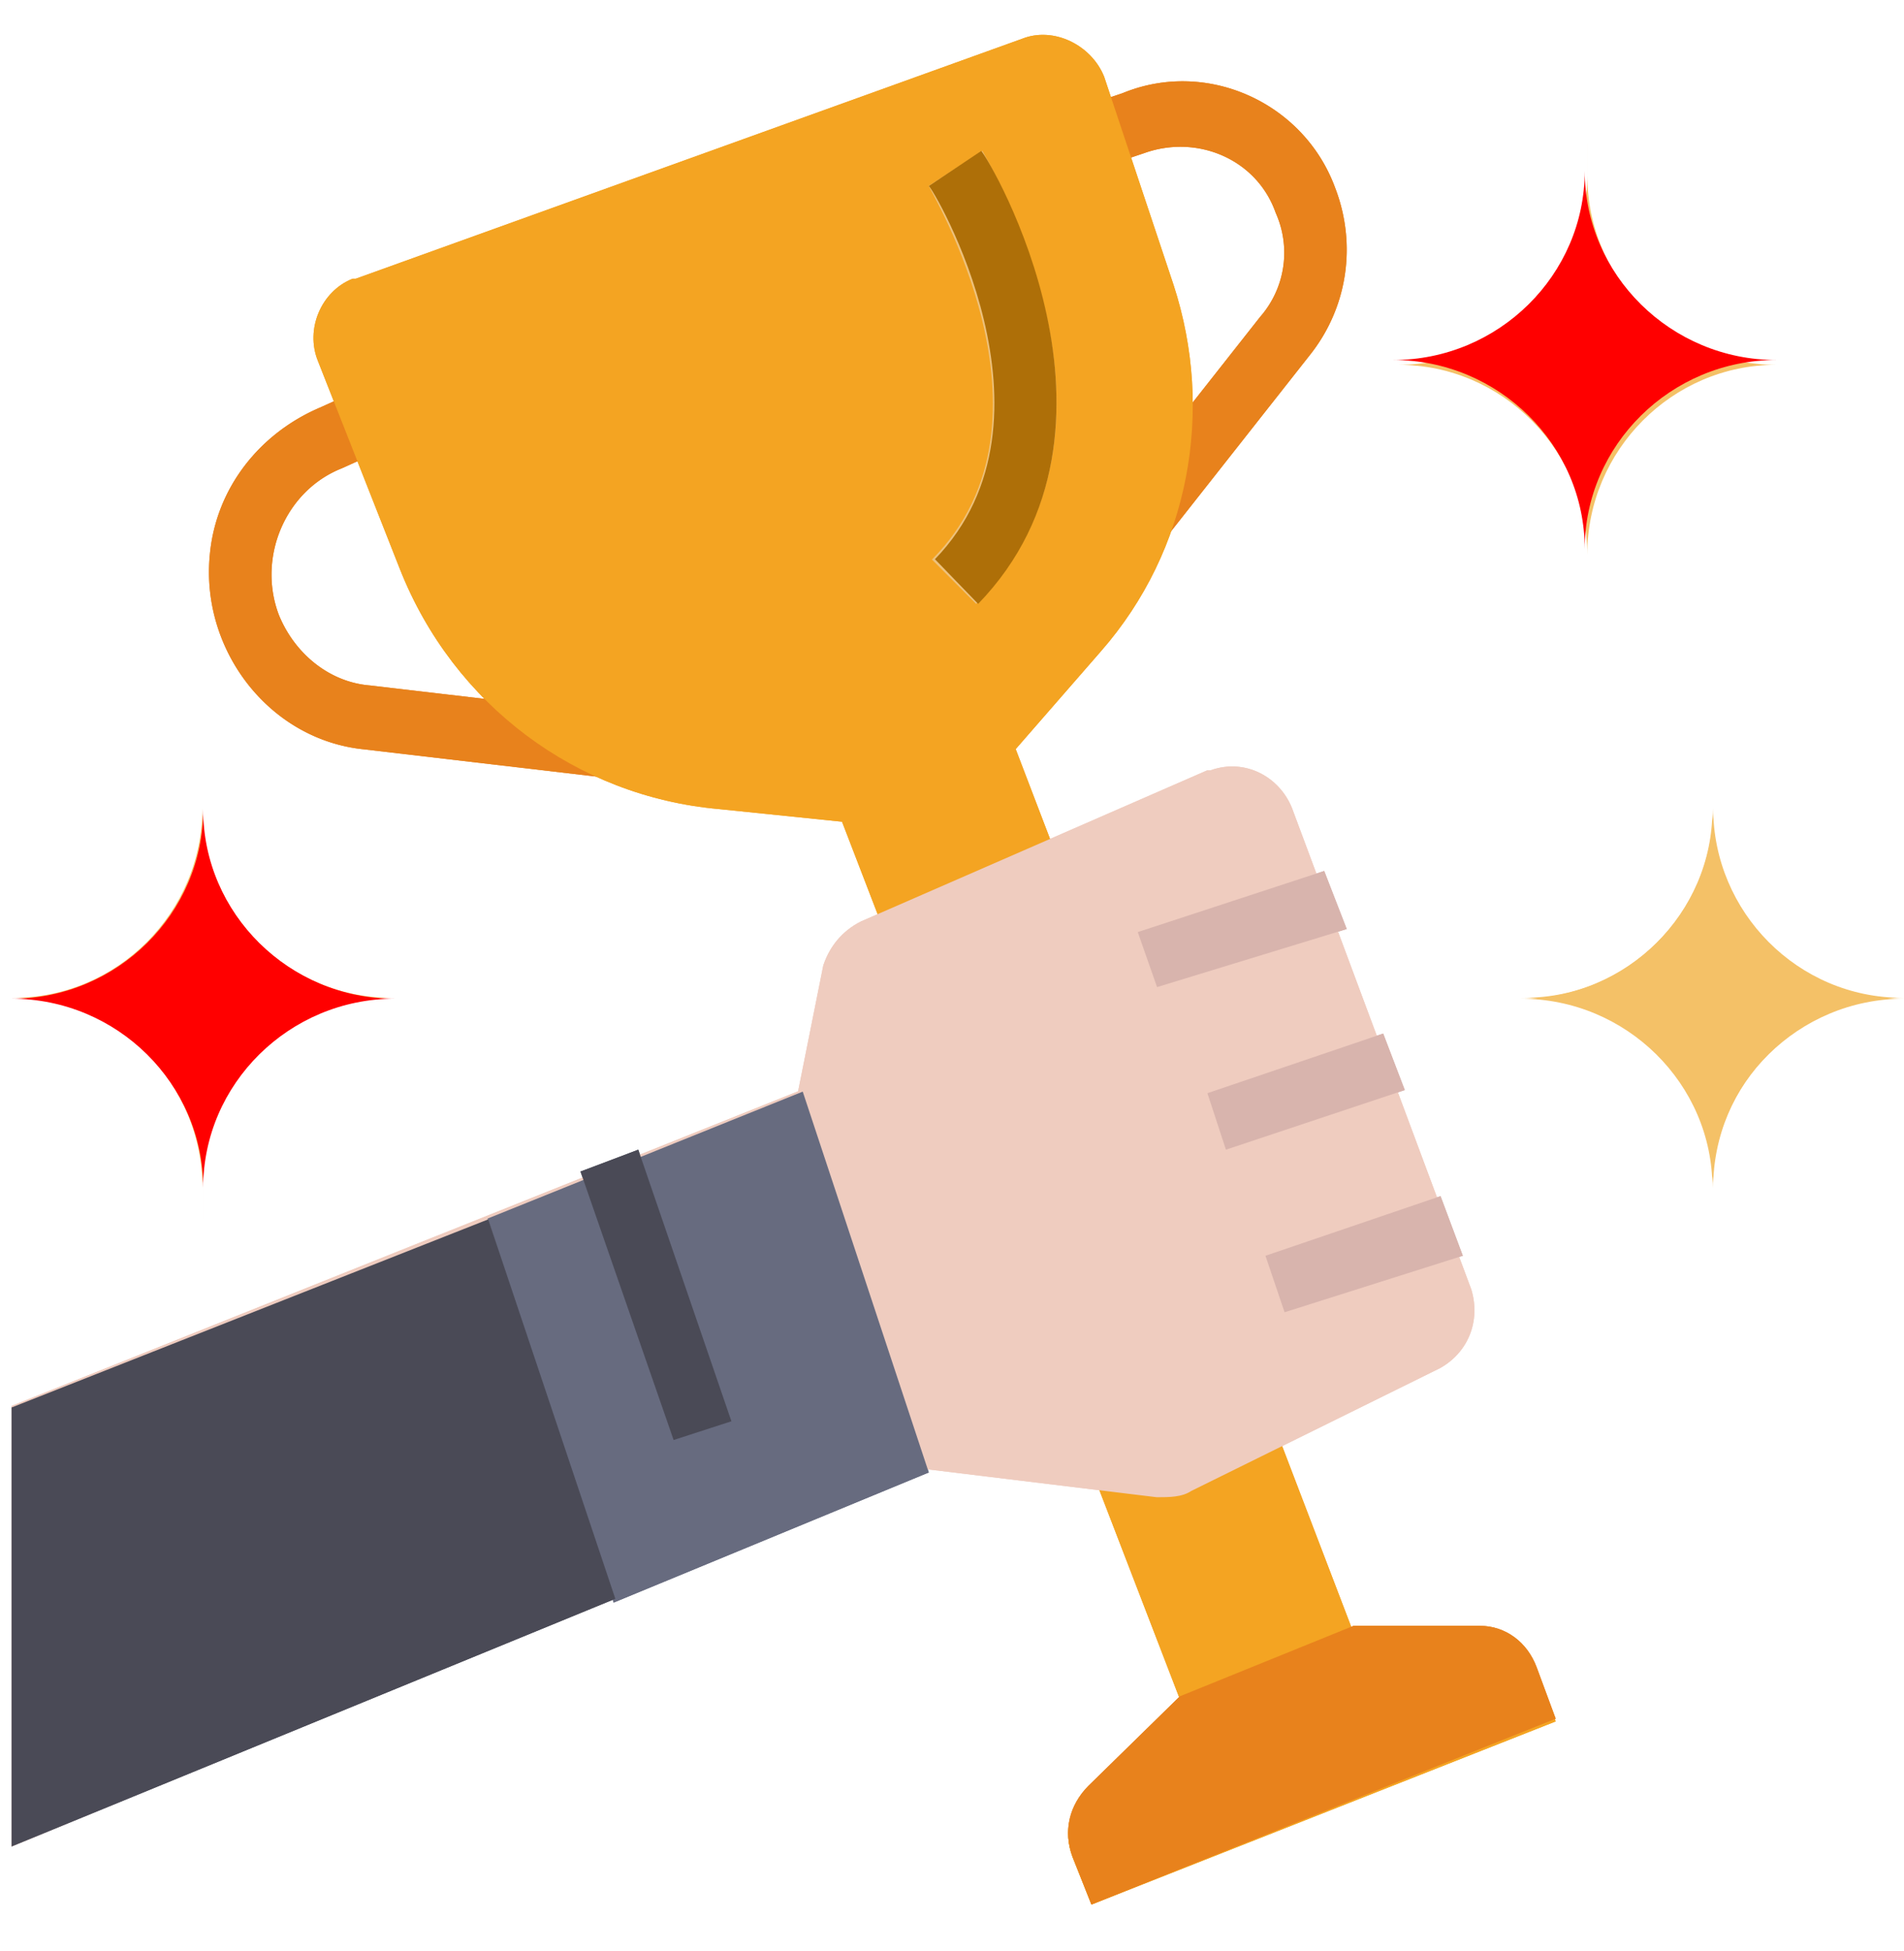 <svg width="164" height="168" xmlns="http://www.w3.org/2000/svg"><g fill="none"><path d="M98.308 49L94 45.744l14.538-18.454a8.383 8.383 0 001.346-8.955c-1.616-4.614-6.73-6.784-11.308-5.156l-1.614.542-1.885-5.155 1.615-.544c7.268-2.984 15.614.815 18.307 8.142 1.885 4.885 1.076 10.313-2.154 14.383L98.308 49zm-45.85 18L31.34 64.525C23.218 63.701 17.261 56 18.074 47.75c.541-5.774 4.332-10.45 9.476-12.649L29.987 34l1.895 5.226-2.437 1.1c-4.873 1.924-7.31 7.7-5.415 12.65 1.354 3.3 4.332 5.774 7.852 6.05L53 61.5l-.542 5.5z" fill="#E8821C"/><path d="M72.527 70.758L61.92 69.67c-12.24-1.087-22.848-8.97-27.473-20.66l-7.07-17.941c-1.09-2.718.27-5.981 2.99-7.068h.272L88.032 3.34c2.72-1.088 5.985.544 7.072 3.262l5.984 17.942c3.536 10.874 1.36 22.835-6.256 31.533l-7.345 8.427 29.105 76.116h10.88c2.176 0 4.353 1.36 4.896 3.535l1.632 4.078L94.017 164l-1.633-4.078c-.817-2.174-.272-4.35 1.36-5.98l7.888-7.612-29.105-75.572z" fill="#F4A422"/><path d="M84.08 52l-3.808-3.818c11.968-12-.272-31.91-.272-32.183L84.623 13c.545 1.09 14.417 24-.543 39z" fill="#EDC17C"/><path d="M132.367 143.586c-.815-2.207-2.72-3.586-4.896-3.586h-10.883l-14.963 6.07-7.89 7.723c-1.632 1.655-2.177 3.862-1.36 6.07L94.008 164 134 148l-1.633-4.414z" fill="#E8821C"/><path d="M126.733 111.044L111.288 69.59c-1.084-2.71-4.065-4.334-7.046-3.25h-.271L74.164 79.343c-1.627.814-2.71 2.168-3.251 3.793l-2.169 10.837L1 121.068V159l78.583-32.513 20.052 2.44c1.085 0 2.169 0 2.981-.543l21.407-10.566c2.44-1.355 3.523-4.064 2.71-6.774z" fill="#EFCCBF"/><path fill="#676B7F" d="M69.143 94L42 104.932 52.857 138 80 126.795z"/><path d="M136.72 12.338v2.725c0 8.994-7.32 16.352-16.267 16.352 8.947 0 16.266 7.359 16.266 16.352v2.725-2.725c0-8.993 7.32-16.352 16.266-16.352-8.946 0-16.266-7.358-16.266-16.352v-2.725zM17.434 66.843v2.726c0 8.994-7.319 16.351-16.266 16.351 8.947 0 16.266 7.36 16.266 16.352v2.725-2.725c0-8.993 7.32-16.352 16.266-16.352-8.945 0-16.266-7.357-16.266-16.351v-2.726zm130.129 0v2.726c0 8.994-7.319 16.351-16.266 16.351 8.947 0 16.266 7.36 16.266 16.352v2.725-2.725c0-8.993 7.32-16.352 16.266-16.352-8.946 0-16.266-7.357-16.266-16.351v-2.726z" fill="#F4C167"/><path fill="#4A4A56" d="M53 137.67L1 159v-37.8L42.053 105zM58.022 124L63 122.387 54.978 99 50 100.882z"/><path fill="#D8B4AD" d="M114.061 75L98 80.263 99.662 85 116 80zm5.079 14L104 94.135 105.594 99 121 93.864zm4.941 14L109 108.135l1.646 4.865L126 108.135z"/><path d="M98.308 49L94 45.744l14.538-18.454a8.383 8.383 0 001.346-8.955c-1.616-4.614-6.73-6.784-11.308-5.156l-1.614.542-1.885-5.155 1.615-.544c7.268-2.984 15.614.815 18.307 8.142 1.885 4.885 1.076 10.313-2.154 14.383L98.308 49zm-45.85 18L31.34 64.525C23.218 63.701 17.261 56 18.074 47.75c.541-5.774 4.332-10.45 9.476-12.649L29.987 34l1.895 5.226-2.437 1.1c-4.873 1.924-7.31 7.7-5.415 12.65 1.354 3.3 4.332 5.774 7.852 6.05L53 61.5l-.542 5.5z" fill="#E8821C"/><path d="M72.527 70.758L61.92 69.67c-12.24-1.087-22.848-8.97-27.473-20.66l-7.07-17.941c-1.09-2.718.27-5.981 2.99-7.068h.272L88.032 3.34c2.72-1.088 5.985.544 7.072 3.262l5.984 17.942c3.536 10.874 1.36 22.835-6.256 31.533l-7.345 8.427 29.105 76.116h10.88c2.176 0 4.353 1.36 4.896 3.535l1.632 4.078L94.017 164l-1.633-4.078c-.817-2.174-.272-4.35 1.36-5.98l7.888-7.612-29.105-75.572z" fill="#F4A422"/><path d="M84.08 52l-3.808-3.818c11.968-12-.272-31.91-.272-32.183L84.623 13c.545 1.09 14.417 24-.543 39z" fill="#EDC17C"/><path d="M132.367 143.586c-.815-2.207-2.72-3.586-4.896-3.586h-10.883l-14.963 6.07-7.89 7.723c-1.632 1.655-2.177 3.862-1.36 6.07L94.008 164 134 148l-1.633-4.414z" fill="#E8821C"/><path d="M126.733 111.044L111.288 69.59c-1.084-2.71-4.065-4.334-7.046-3.25h-.271L74.164 79.343c-1.627.814-2.71 2.168-3.251 3.793l-2.169 10.837L1 121.068V159l78.583-32.513 20.052 2.44c1.085 0 2.169 0 2.981-.543l21.407-10.566c2.44-1.355 3.523-4.064 2.71-6.774z" fill="#EFCCBF"/><path fill="#676B7F" d="M69.143 94L42 104.932 52.857 138 80 126.795z"/><path d="M136.5 12v2.714C136.5 23.672 129.076 31 120 31c9.076 0 16.5 7.33 16.5 16.286V50v-2.714C136.5 38.329 143.926 31 153 31c-9.074 0-16.5-7.328-16.5-16.286V12zm-119 55v2.714C17.5 78.672 10.076 86 1 86c9.076 0 16.5 7.33 16.5 16.286V105v-2.714C17.5 93.329 24.926 86 34 86c-9.074 0-16.5-7.328-16.5-16.286V67z" fill="red"/><path d="M147.5 67v2.714C147.5 78.672 140.076 86 131 86c9.076 0 16.5 7.33 16.5 16.286V105v-2.714C147.5 93.329 154.926 86 164 86c-9.074 0-16.5-7.328-16.5-16.286V67z" fill="#F4C167"/><path fill="#4A4A56" d="M53 137.67L1 159v-37.8L42.053 105zM58.022 124L63 122.387 54.978 99 50 100.882z"/><path fill="#D8B4AD" d="M114.061 75L98 80.263 99.662 85 116 80zm5.079 14L104 94.135 105.594 99 121 93.864zm4.941 14L109 108.135l1.646 4.865L126 108.135z"/><path d="M133.75 47.286V50h5.5v-2.714c0-7.6 6.05-13.572 13.75-13.572v-5.428c-7.7 0-13.75-5.97-13.75-13.572V12h-5.5v2.714c0 7.601-6.05 13.572-13.75 13.572v5.428c7.7 0 13.75 5.972 13.75 13.572zm2.75-22.8A18.83 18.83 0 00143.1 31a18.845 18.845 0 00-6.6 6.515A18.845 18.845 0 00129.9 31a18.83 18.83 0 006.6-6.514zm-121.75 77.8V105h5.5v-2.714c0-7.6 6.05-13.572 13.75-13.572v-5.428c-7.7 0-13.75-5.97-13.75-13.572V67h-5.5v2.714c0 7.601-6.05 13.572-13.75 13.572v5.428c7.7 0 13.75 5.972 13.75 13.572zm2.75-22.8A18.83 18.83 0 0024.1 86a18.845 18.845 0 00-6.6 6.515A18.845 18.845 0 0010.9 86a18.83 18.83 0 006.6-6.514z"/><path d="M127.678 138.32h-8.964l-4.891-11.708 11.953-5.99a8.189 8.189 0 004.074-10.075l-15.483-41.66c-1.63-4.357-6.249-6.263-10.594-4.902 0 0-.272 0-.272.273L92.09 69.16l-1.359-3.813 6.25-7.351a32.078 32.078 0 007.877-17.427l7.878-9.53c5.16-5.99 4.074-14.976-1.902-20.15-1.087-.816-2.173-1.633-3.26-2.178-2.988-1.361-5.976-1.634-9.236-.816l-.815-2.452C96.165 1.088 91.276-1.092 87.2.543L29.882 21.236c-4.347 1.634-6.52 6.262-4.89 10.346v.273l1.359 3.539c-7.063 3.268-10.324 11.437-7.879 18.516 1.902 5.446 6.791 9.258 12.496 10.074l12.769 1.362c5.16 3.813 11.408 6.263 17.657 6.807l8.964.818 1.63 4.084c-1.902 1.089-3.26 2.995-3.802 5.446l-1.903 9.257L0 118.715l1.902 5.174 38.032-15.247 9.236 27.772L0 156.836l2.173 4.902 77.965-32.404 13.583 1.634 4.89 14.976-6.52 6.264c-2.445 2.178-3.26 5.717-1.901 8.985L92.906 168 138 150.301l-2.445-6.534c-1.63-3.541-4.617-5.446-7.877-5.446zm-14.67.545l-9.78 3.268-3.53-10.347c1.629.271 2.987 0 4.345-.818l4.619-2.177 4.347 10.074zm-7.335-70.25c1.359-.545 2.989 0 3.533 1.361l2.172 5.718-13.31 4.357 1.63 5.174 13.31-4.357 3.26 8.713-12.767 4.356 1.63 5.175 13.039-4.357 3.26 8.712-12.496 4.084 1.63 5.175 12.767-4.357 1.358 3.54c.544 1.36 0 2.722-1.358 3.267l-21.46 10.62c-.544.272-1.087.272-1.63.272l-18.473-2.18-10.051-30.222 1.902-10.075c.272-.817.814-1.634 1.63-1.907l30.424-13.07zm-.272-55.003c4.347 1.906 6.521 7.08 4.62 11.709-.273.816-.815 1.361-1.36 2.178l-3.26 4.084c-.27-2.723-.814-5.173-1.628-7.896l-3.533-10.619c1.902-.273 3.533 0 5.161.544zM23.905 52.55c-1.629-4.63.272-9.53 4.619-11.71l3.803 9.26c1.358 3.266 3.26 6.534 5.433 9.257l-5.705-.545c-3.803-.273-7.062-2.723-8.15-6.262zm38.576 14.43c-11.139-1.088-20.918-8.168-24.993-18.787l-7.062-17.971c-.544-1.362 0-2.996 1.358-3.54L89.102 5.988c.816-.272 1.358-.272 2.174 0 .543.273 1.087.817 1.358 1.634l5.976 17.972c3.26 10.073 1.088 20.965-5.704 28.861l-8.421 9.803 2.444 6.534-9.78 4.085-2.716-6.807-11.952-1.09zm-17.386 39.482l6.247-2.45 6.792 20.694 5.161-1.634-7.062-21.238 10.866-4.356 9.236 27.5-22.004 9.258-9.236-27.774zm50.799 54.458l-.815-1.634c-.272-1.089 0-2.178.544-2.994l9.236-8.714 11.68-3.811h10.867c1.086 0 2.174.816 2.444 1.634l.544 1.632-34.5 13.887zm54.356-91.206V67h-5.5v2.714c0 7.601-6.05 13.572-13.75 13.572v5.428c7.7 0 13.75 5.972 13.75 13.572V105h5.5v-2.714c0-7.6 6.05-13.572 13.75-13.572v-5.428c-7.7 0-13.75-5.97-13.75-13.572zm-2.75 22.801A18.845 18.845 0 00140.9 86a18.83 18.83 0 006.6-6.514A18.83 18.83 0 00154.1 86a18.845 18.845 0 00-6.6 6.515z"/><path d="M80.532 48.155L84.252 52c14.613-15.105 1.062-38.175.265-39L80 16.021c.266 0 12.222 20.05.532 32.134z" fill="#AE6F08"/></g></svg>